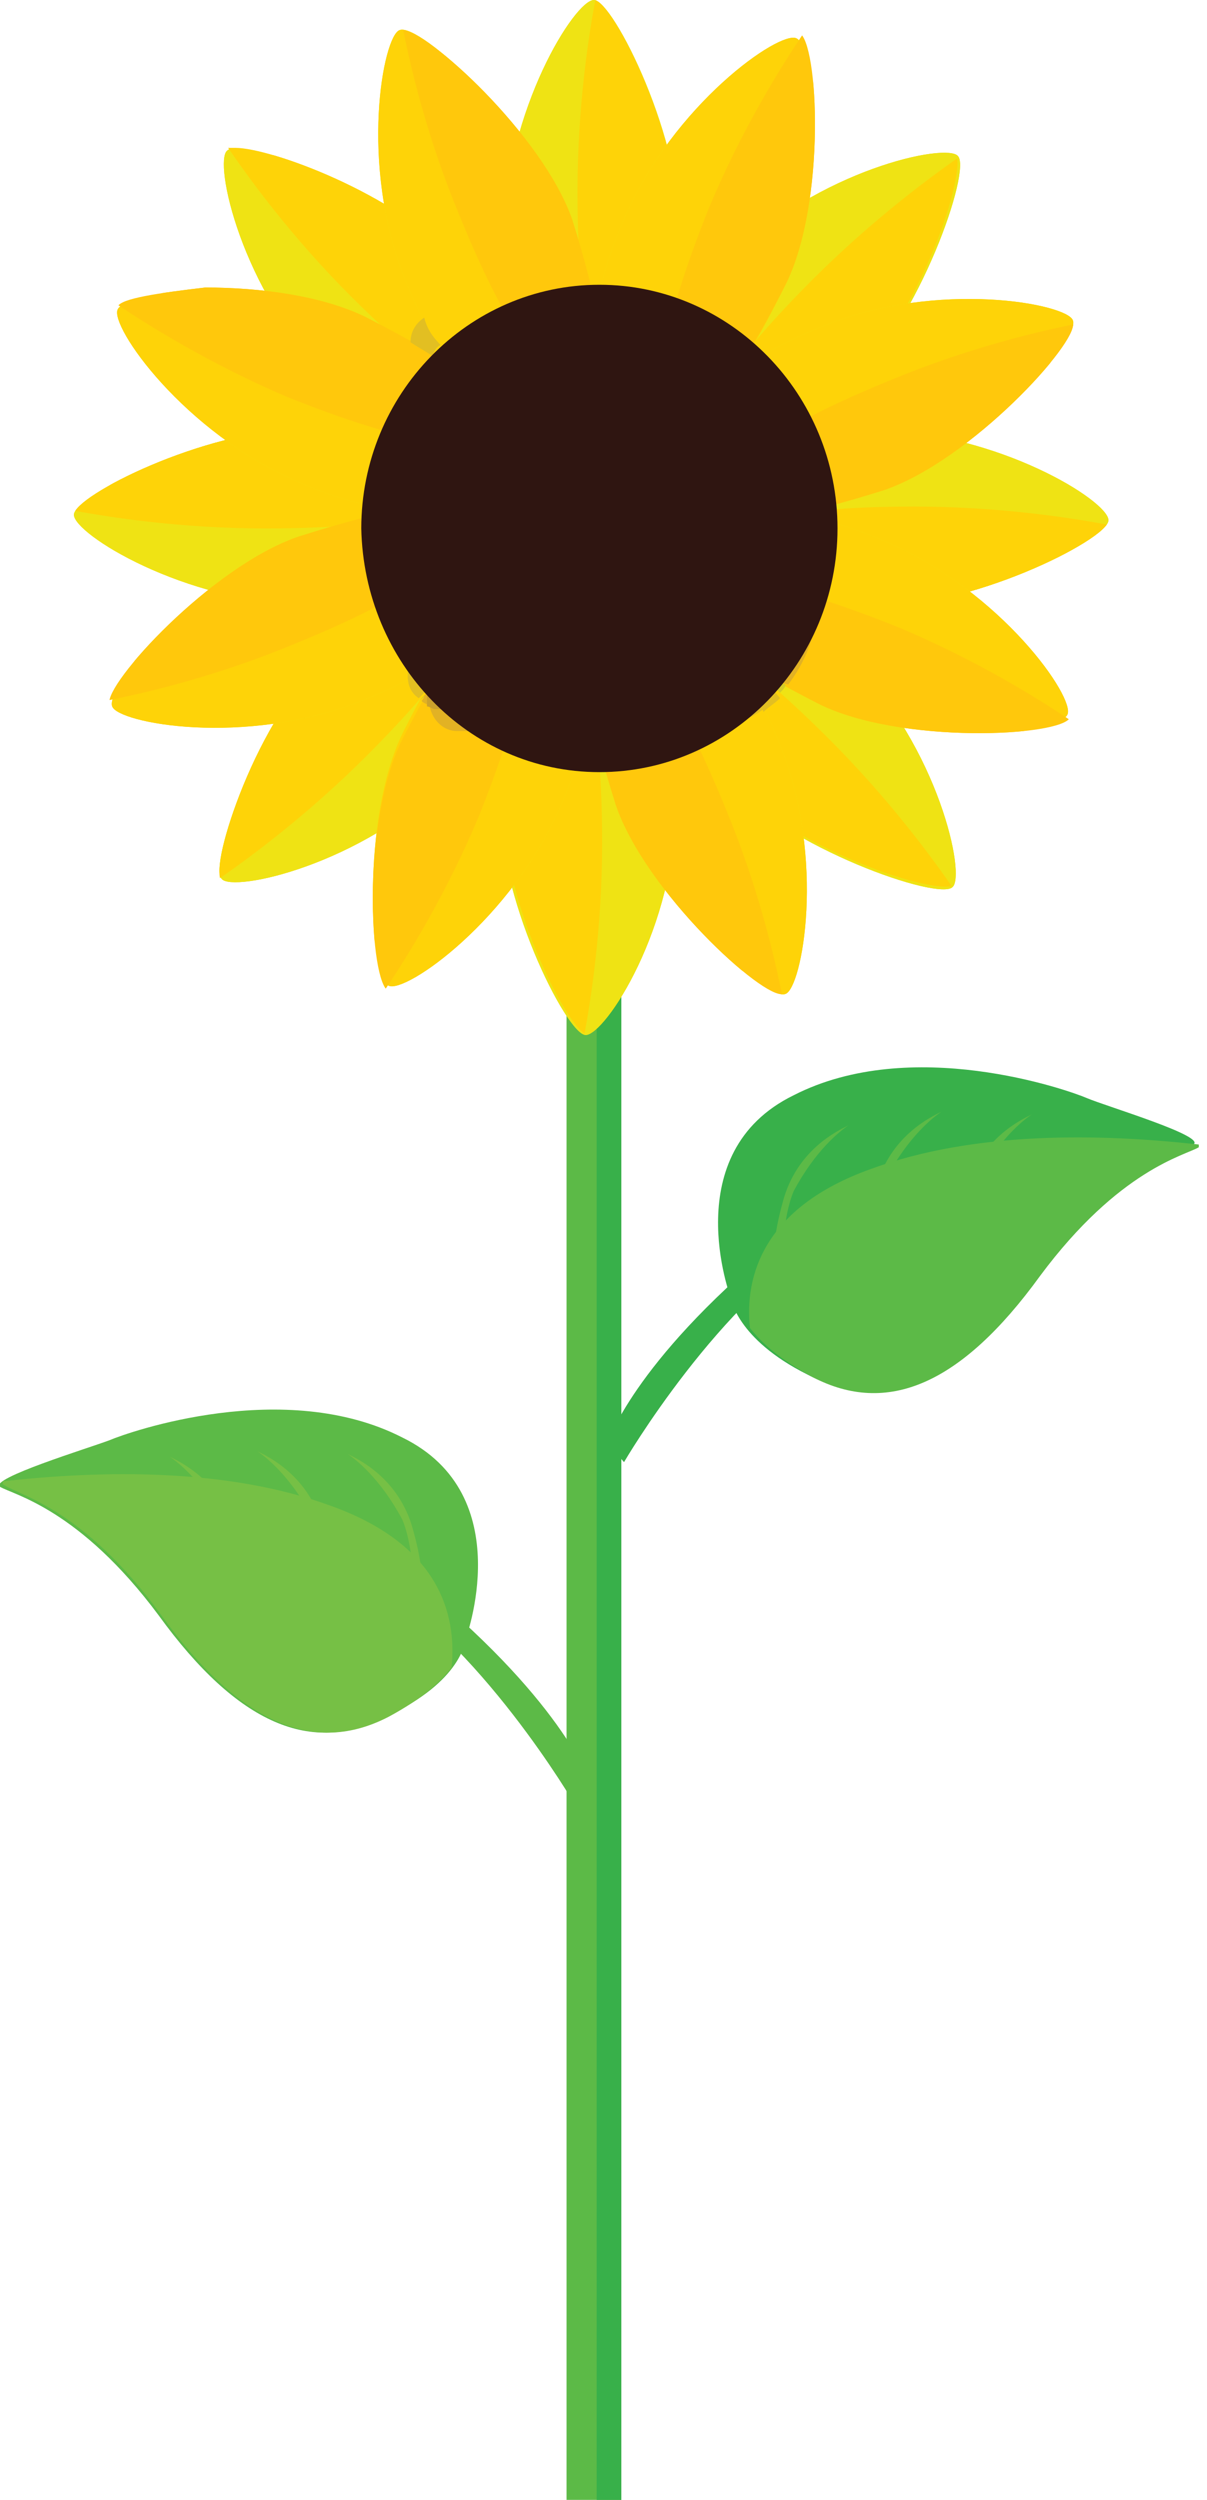 <?xml version="1.0" encoding="utf-8"?>
<!-- Generator: Adobe Illustrator 27.8.0, SVG Export Plug-In . SVG Version: 6.00 Build 0)  -->
<svg version="1.1" id="Layer_1" xmlns="http://www.w3.org/2000/svg" xmlns:xlink="http://www.w3.org/1999/xlink" x="0px" y="0px"
	 viewBox="0 0 44.1 91.3" enable-background="new 0 0 44.1 91.3" xml:space="preserve">
<g>
	<rect x="20.7" y="29" fill="#5CBA47" width="2" height="62.3"/>
	<rect x="21.8" y="29" fill="#38B04A" width="0.9" height="62.3"/>
	<g>
		<path fill="#EFE314" d="M19.9,13.6c0,0-1.5-0.5-1.5-5.1C18.5,4,21,0,21.7,0c0.7,0,3.3,5.2,3.1,8.6c-0.2,3.4-0.5,4.6-1.6,5.1
			C22.1,14.2,19.9,13.6,19.9,13.6"/>
	</g>
	<g>
		<defs>
			<path id="SVGID_1_" d="M18.4,8.5c-0.1,4.5,1.5,5.1,1.5,5.1s2.2,0.6,3.3,0.1c1.1-0.5,1.4-1.7,1.6-5.1C25,5.3,22.4,0,21.7,0
				c0,0,0,0,0,0C21,0,18.5,4,18.4,8.5"/>
		</defs>
		<clipPath id="SVGID_00000059999632172644083550000007484030188162591388_">
			<use xlink:href="#SVGID_1_"  overflow="visible"/>
		</clipPath>
		<path clip-path="url(#SVGID_00000059999632172644083550000007484030188162591388_)" fill="#FED308" d="M20.6,13.4
			c0,0-1.4-0.7-0.8-5.2c0.6-4.5,3.6-8.2,4.3-8.1c0.7,0.1,2.6,5.6,2,9c-0.6,3.3-1.1,4.5-2.2,4.8C22.7,14.3,20.6,13.4,20.6,13.4"/>
	</g>
	<g>
		<path fill="#EFE314" d="M19.9,13.6c0,0-1.5-0.5-1.5-5.1C18.5,4,21,0,21.7,0c0.7,0,3.3,5.2,3.1,8.6c-0.2,3.4-0.5,4.6-1.6,5.1
			C22.1,14.2,19.9,13.6,19.9,13.6"/>
	</g>
	<g>
		<defs>
			<path id="SVGID_00000021098444851474310570000005972553426803931042_" d="M18.4,8.5c-0.1,4.5,1.5,5.1,1.5,5.1s2.2,0.6,3.3,0.1
				c1.1-0.5,1.4-1.7,1.6-5.1C25,5.3,22.4,0,21.7,0c0,0,0,0,0,0C21,0,18.5,4,18.4,8.5"/>
		</defs>
		<clipPath id="SVGID_00000029003850614783232670000017501487563438159525_">
			<use xlink:href="#SVGID_00000021098444851474310570000005972553426803931042_"  overflow="visible"/>
		</clipPath>
		<path clip-path="url(#SVGID_00000029003850614783232670000017501487563438159525_)" fill="#FED308" d="M22.1,13.6c0,0-1-0.7-1-6.6
			c0-5.9,1.5-11.2,2-11.2c0.5,0,2.2,6.8,2.1,11.2s-0.3,6-1,6.7C23.6,14.4,22.1,13.6,22.1,13.6"/>
	</g>
	<g>
		<path fill="#EFE314" d="M26.9,17.2c0,0,0.5-1.5,5.1-1.5c4.5,0.1,8.5,2.6,8.5,3.3c0,0.7-5.2,3.3-8.6,3.1c-3.4-0.2-4.6-0.5-5.1-1.6
			S26.9,17.2,26.9,17.2"/>
	</g>
	<g>
		<defs>
			<path id="SVGID_00000150781359035952361510000017936811398078250638_" d="M26.9,17.2c0,0-0.6,2.2-0.1,3.3
				c0.5,1.1,1.7,1.4,5.1,1.6c3.4,0.2,8.6-2.4,8.6-3.1c0-0.7-4-3.2-8.5-3.3c-0.1,0-0.2,0-0.2,0C27.4,15.8,26.9,17.2,26.9,17.2"/>
		</defs>
		<clipPath id="SVGID_00000020379390715640212480000006438280047576404101_">
			<use xlink:href="#SVGID_00000150781359035952361510000017936811398078250638_"  overflow="visible"/>
		</clipPath>
		<path clip-path="url(#SVGID_00000020379390715640212480000006438280047576404101_)" fill="#FED308" d="M27,18c0,0,0.7-1.4,5.2-0.8
			c4.5,0.6,8.2,3.6,8.1,4.3c-0.1,0.7-5.6,2.6-9,2c-3.3-0.7-4.5-1.1-4.8-2.2C26.2,20.1,27,18,27,18"/>
	</g>
	<g>
		<path fill="#EFE314" d="M26.9,17.2c0,0,0.5-1.5,5.1-1.5c4.5,0.1,8.5,2.6,8.5,3.3c0,0.7-5.2,3.3-8.6,3.1c-3.4-0.2-4.6-0.5-5.1-1.6
			S26.9,17.2,26.9,17.2"/>
	</g>
	<g>
		<defs>
			<path id="SVGID_00000152238771878782525790000017345588450400335015_" d="M26.9,17.2c0,0-0.6,2.2-0.1,3.3
				c0.5,1.1,1.7,1.4,5.1,1.6c3.4,0.2,8.6-2.4,8.6-3.1c0-0.7-4-3.2-8.5-3.3c-0.1,0-0.2,0-0.2,0C27.4,15.8,26.9,17.2,26.9,17.2"/>
		</defs>
		<clipPath id="SVGID_00000179607885515656886890000018360872031327175869_">
			<use xlink:href="#SVGID_00000152238771878782525790000017345588450400335015_"  overflow="visible"/>
		</clipPath>
		<path clip-path="url(#SVGID_00000179607885515656886890000018360872031327175869_)" fill="#FED308" d="M26.8,19.5c0,0,0.7-1,6.6-1
			s11.2,1.5,11.2,2c0,0.5-6.8,2.2-11.2,2.1c-4.4-0.1-6-0.3-6.7-0.9C26.1,20.9,26.8,19.5,26.8,19.5"/>
	</g>
	<g>
		<path fill="#EFE314" d="M23.2,24.2c0,0,1.5,0.5,1.5,5.1s-2.6,8.5-3.3,8.5c-0.7,0-3.3-5.2-3.1-8.6c0.2-3.4,0.5-4.6,1.6-5.1
			C21,23.6,23.2,24.2,23.2,24.2"/>
	</g>
	<g>
		<defs>
			<path id="SVGID_00000141418621662608699760000006919897620587048084_" d="M20,24.1c-1.1,0.5-1.4,1.7-1.6,5.1
				c-0.2,3.4,2.4,8.6,3.1,8.6c0.7,0,3.2-4,3.3-8.5c0.1-4.5-1.5-5.1-1.5-5.1s-1.1-0.3-2.2-0.3C20.7,23.9,20.3,23.9,20,24.1"/>
		</defs>
		<clipPath id="SVGID_00000044880014578449563680000015978022226893994401_">
			<use xlink:href="#SVGID_00000141418621662608699760000006919897620587048084_"  overflow="visible"/>
		</clipPath>
		<path clip-path="url(#SVGID_00000044880014578449563680000015978022226893994401_)" fill="#FED308" d="M22.5,24.4
			c0,0,1.4,0.7,0.8,5.2c-0.6,4.5-3.6,8.2-4.3,8.1c-0.7-0.1-2.6-5.6-2-9c0.6-3.3,1.1-4.5,2.2-4.8C20.4,23.5,22.5,24.4,22.5,24.4"/>
	</g>
	<g>
		<path fill="#EFE314" d="M23.2,24.2c0,0,1.5,0.5,1.5,5.1s-2.6,8.5-3.3,8.5c-0.7,0-3.3-5.2-3.1-8.6c0.2-3.4,0.5-4.6,1.6-5.1
			C21,23.6,23.2,24.2,23.2,24.2"/>
	</g>
	<g>
		<defs>
			<path id="SVGID_00000134238351754065218150000016057749189527230648_" d="M20,24.1c-1.1,0.5-1.4,1.7-1.6,5.1
				c-0.2,3.4,2.4,8.6,3.1,8.6c0.7,0,3.2-4,3.3-8.5c0.1-4.5-1.5-5.1-1.5-5.1s-1.1-0.3-2.2-0.3C20.7,23.9,20.3,23.9,20,24.1"/>
		</defs>
		<clipPath id="SVGID_00000142149910030348836580000014441587847089551513_">
			<use xlink:href="#SVGID_00000134238351754065218150000016057749189527230648_"  overflow="visible"/>
		</clipPath>
		<path clip-path="url(#SVGID_00000142149910030348836580000014441587847089551513_)" fill="#FED308" d="M21,24.2c0,0,1,0.7,1,6.6
			c0,5.9-1.5,11.2-2,11.2c-0.5,0-2.2-6.8-2.1-11.2c0.1-4.4,0.3-6,1-6.7C19.5,23.4,21,24.2,21,24.2"/>
	</g>
	<g>
		<path fill="#EFE314" d="M16.3,20.6c0,0-0.5,1.5-5.1,1.5c-4.5-0.1-8.5-2.6-8.5-3.3c0-0.7,5.2-3.3,8.6-3.1c3.4,0.2,4.6,0.5,5.1,1.6
			S16.3,20.6,16.3,20.6"/>
	</g>
	<g>
		<defs>
			<path id="SVGID_00000122684402131026831910000013786979305861115835_" d="M2.7,18.8c0,0.7,4,3.2,8.5,3.3c4.5,0.1,5.1-1.5,5.1-1.5
				s0.6-2.2,0.1-3.3c-0.5-1.1-1.7-1.4-5.1-1.6c-0.1,0-0.3,0-0.4,0C7.5,15.7,2.7,18.1,2.7,18.8"/>
		</defs>
		<clipPath id="SVGID_00000129912321593916605030000006658175495660295582_">
			<use xlink:href="#SVGID_00000122684402131026831910000013786979305861115835_"  overflow="visible"/>
		</clipPath>
		<path clip-path="url(#SVGID_00000129912321593916605030000006658175495660295582_)" fill="#FED308" d="M16.1,19.9
			c0,0-0.7,1.4-5.2,0.8C6.4,20,2.7,17,2.8,16.3c0.1-0.7,5.6-2.6,9-2c3.3,0.7,4.5,1.1,4.8,2.2C16.9,17.7,16.1,19.9,16.1,19.9"/>
	</g>
	<g>
		<path fill="#EFE314" d="M16.3,20.6c0,0-0.5,1.5-5.1,1.5c-4.5-0.1-8.5-2.6-8.5-3.3c0-0.7,5.2-3.3,8.6-3.1c3.4,0.2,4.6,0.5,5.1,1.6
			S16.3,20.6,16.3,20.6"/>
	</g>
	<g>
		<defs>
			<path id="SVGID_00000111877973318940354420000012522202158514618508_" d="M2.7,18.8c0,0.7,4,3.2,8.5,3.3c4.5,0.1,5.1-1.5,5.1-1.5
				s0.6-2.2,0.1-3.3c-0.5-1.1-1.7-1.4-5.1-1.6c-0.1,0-0.3,0-0.4,0C7.5,15.7,2.7,18.1,2.7,18.8"/>
		</defs>
		<clipPath id="SVGID_00000056394542724666103790000013902505990962367910_">
			<use xlink:href="#SVGID_00000111877973318940354420000012522202158514618508_"  overflow="visible"/>
		</clipPath>
		<path clip-path="url(#SVGID_00000056394542724666103790000013902505990962367910_)" fill="#FED308" d="M16.3,18.3c0,0-0.7,1-6.6,1
			s-11.2-1.5-11.2-2c0-0.5,6.8-2.2,11.2-2.1c4.4,0.1,6,0.3,6.7,0.9C17,16.9,16.3,18.3,16.3,18.3"/>
	</g>
	<g>
		<path fill="#EFE314" d="M24.1,14c0,0-0.7-1.4,2.6-4.6c3.2-3.2,7.9-4.2,8.3-3.7c0.5,0.5-1.4,6-3.9,8.3c-2.6,2.2-3.6,2.9-4.7,2.5
			C25.3,16,24.1,14,24.1,14"/>
	</g>
	<g>
		<defs>
			<path id="SVGID_00000006707359170211232600000012660244468569515957_" d="M26.7,9.4c-3.2,3.2-2.6,4.6-2.6,4.6s1.2,2,2.2,2.4
				c1.1,0.4,2.2-0.2,4.7-2.5c2.6-2.2,4.4-7.8,3.9-8.3c-0.1-0.1-0.2-0.1-0.5-0.1C33.2,5.5,29.4,6.7,26.7,9.4"/>
		</defs>
		<clipPath id="SVGID_00000120526460100951750110000016596457848540651921_">
			<use xlink:href="#SVGID_00000006707359170211232600000012660244468569515957_"  overflow="visible"/>
		</clipPath>
		<path clip-path="url(#SVGID_00000120526460100951750110000016596457848540651921_)" fill="#FED308" d="M24.8,14.4
			c0,0-0.5-1.5,3.1-4.3c3.6-2.7,8.3-3.2,8.7-2.7c0.4,0.6-2.1,5.8-4.9,7.7c-2.8,1.9-4,2.4-5,1.8C25.7,16.5,24.8,14.4,24.8,14.4"/>
	</g>
	<g>
		<path fill="#EFE314" d="M24.1,14c0,0-0.7-1.4,2.6-4.6c3.2-3.2,7.9-4.2,8.3-3.7c0.5,0.5-1.4,6-3.9,8.3c-2.6,2.2-3.6,2.9-4.7,2.5
			C25.3,16,24.1,14,24.1,14"/>
	</g>
	<g>
		<defs>
			<path id="SVGID_00000134970118597246294440000010995678249325169539_" d="M26.7,9.4c-3.2,3.2-2.6,4.6-2.6,4.6s1.2,2,2.2,2.4
				c1.1,0.4,2.2-0.2,4.7-2.5c2.6-2.2,4.4-7.8,3.9-8.3c-0.1-0.1-0.2-0.1-0.5-0.1C33.2,5.5,29.4,6.7,26.7,9.4"/>
		</defs>
		<clipPath id="SVGID_00000022523415769391129830000009621742300979836809_">
			<use xlink:href="#SVGID_00000134970118597246294440000010995678249325169539_"  overflow="visible"/>
		</clipPath>
		<path clip-path="url(#SVGID_00000022523415769391129830000009621742300979836809_)" fill="#FED308" d="M25.7,15.6
			c0,0-0.2-1.2,4-5.4c4.2-4.2,9-6.9,9.3-6.6c0.3,0.3-3.3,6.4-6.5,9.4c-3.2,3.1-4.5,4.1-5.4,4C26.2,17.1,25.7,15.6,25.7,15.6"/>
	</g>
	<g>
		<path fill="#EFE314" d="M26.5,21.5c0,0,1.4-0.7,4.6,2.6c3.2,3.2,4.2,7.9,3.7,8.3c-0.5,0.5-6-1.4-8.3-3.9c-2.2-2.6-2.9-3.6-2.5-4.7
			C24.5,22.6,26.5,21.5,26.5,21.5"/>
	</g>
	<g>
		<defs>
			<path id="SVGID_00000163757400882582419870000001345239547637182086_" d="M26.5,21.5c0,0-2,1.2-2.4,2.2c-0.4,1.1,0.2,2.2,2.5,4.7
				c2.2,2.6,7.8,4.4,8.3,3.9c0.5-0.5-0.6-5.1-3.7-8.3c-2.2-2.3-3.6-2.6-4.2-2.6C26.6,21.4,26.5,21.5,26.5,21.5"/>
		</defs>
		<clipPath id="SVGID_00000010288133423835033880000018126405471086474935_">
			<use xlink:href="#SVGID_00000163757400882582419870000001345239547637182086_"  overflow="visible"/>
		</clipPath>
		<path clip-path="url(#SVGID_00000010288133423835033880000018126405471086474935_)" fill="#FED308" d="M26.1,22.1
			c0,0,1.5-0.5,4.3,3.1s3.2,8.3,2.7,8.7c-0.6,0.4-5.8-2.1-7.7-4.9c-1.9-2.8-2.4-4-1.8-5C24,23,26.1,22.1,26.1,22.1"/>
	</g>
	<g>
		<path fill="#EFE314" d="M26.5,21.5c0,0,1.4-0.7,4.6,2.6c3.2,3.2,4.2,7.9,3.7,8.3c-0.5,0.5-6-1.4-8.3-3.9c-2.2-2.6-2.9-3.6-2.5-4.7
			C24.5,22.6,26.5,21.5,26.5,21.5"/>
	</g>
	<g>
		<defs>
			<path id="SVGID_00000138541889000226357610000015944632848296721546_" d="M26.5,21.5c0,0-2,1.2-2.4,2.2c-0.4,1.1,0.2,2.2,2.5,4.7
				c2.2,2.6,7.8,4.4,8.3,3.9c0.5-0.5-0.6-5.1-3.7-8.3c-2.2-2.3-3.6-2.6-4.2-2.6C26.6,21.4,26.5,21.5,26.5,21.5"/>
		</defs>
		<clipPath id="SVGID_00000147898271536693873290000010241322080828314780_">
			<use xlink:href="#SVGID_00000138541889000226357610000015944632848296721546_"  overflow="visible"/>
		</clipPath>
		<path clip-path="url(#SVGID_00000147898271536693873290000010241322080828314780_)" fill="#FED308" d="M24.9,23c0,0,1.2-0.2,5.4,4
			s6.9,9,6.5,9.3c-0.3,0.3-6.4-3.3-9.4-6.5c-3.1-3.2-4.1-4.5-4-5.4C23.3,23.5,24.9,23,24.9,23"/>
	</g>
	<g>
		<path fill="#EFE314" d="M19,23.8c0,0,0.7,1.5-2.6,4.6c-3.2,3.2-7.9,4.2-8.3,3.7c-0.5-0.5,1.4-6,3.9-8.3c2.6-2.2,3.6-2.9,4.7-2.5
			C17.9,21.8,19,23.8,19,23.8"/>
	</g>
	<g>
		<defs>
			<path id="SVGID_00000039838154473760410300000004077459756277628809_" d="M12,23.9c-2.6,2.2-4.4,7.8-3.9,8.3
				c0.5,0.5,5.1-0.6,8.4-3.7s2.6-4.6,2.6-4.6s-1.2-2-2.2-2.4c-0.2-0.1-0.4-0.1-0.6-0.1C15.2,21.3,14.1,22.1,12,23.9"/>
		</defs>
		<clipPath id="SVGID_00000133505418756137786560000016894921166930126208_">
			<use xlink:href="#SVGID_00000039838154473760410300000004077459756277628809_"  overflow="visible"/>
		</clipPath>
		<path clip-path="url(#SVGID_00000133505418756137786560000016894921166930126208_)" fill="#FED308" d="M18.4,23.5
			c0,0,0.5,1.5-3.1,4.3s-8.3,3.2-8.7,2.7c-0.4-0.6,2.1-5.8,4.9-7.7s4-2.4,5-1.8C17.5,21.3,18.4,23.5,18.4,23.5"/>
	</g>
	<g>
		<path fill="#EFE314" d="M19,23.8c0,0,0.7,1.5-2.6,4.6c-3.2,3.2-7.9,4.2-8.3,3.7c-0.5-0.5,1.4-6,3.9-8.3c2.6-2.2,3.6-2.9,4.7-2.5
			C17.9,21.8,19,23.8,19,23.8"/>
	</g>
	<g>
		<defs>
			<path id="SVGID_00000012471896797956451950000006668743808995563663_" d="M12,23.9c-2.6,2.2-4.4,7.8-3.9,8.3
				c0.5,0.5,5.1-0.6,8.4-3.7s2.6-4.6,2.6-4.6s-1.2-2-2.2-2.4c-0.2-0.1-0.4-0.1-0.6-0.1C15.2,21.3,14.1,22.1,12,23.9"/>
		</defs>
		<clipPath id="SVGID_00000158725118612128911780000005199373183282722204_">
			<use xlink:href="#SVGID_00000012471896797956451950000006668743808995563663_"  overflow="visible"/>
		</clipPath>
		<path clip-path="url(#SVGID_00000158725118612128911780000005199373183282722204_)" fill="#FED308" d="M17.4,22.2
			c0,0,0.2,1.2-4,5.4s-9,6.9-9.3,6.5c-0.3-0.3,3.3-6.4,6.5-9.4c3.2-3.1,4.5-4.1,5.4-4C16.9,20.7,17.4,22.2,17.4,22.2"/>
	</g>
	<g>
		<path fill="#EFE314" d="M16.6,16.4c0,0-1.5,0.7-4.6-2.6c-3.2-3.2-4.2-7.9-3.7-8.3c0.5-0.5,6,1.4,8.3,3.9c2.2,2.6,2.9,3.6,2.5,4.7
			S16.6,16.4,16.6,16.4"/>
	</g>
	<g>
		<defs>
			<path id="SVGID_00000086655523416748298720000008513101282667589810_" d="M8.3,5.4c-0.5,0.5,0.6,5.1,3.7,8.3
				c3.2,3.2,4.6,2.6,4.6,2.6s2-1.2,2.4-2.2c0.4-1.1-0.2-2.2-2.5-4.7c-2-2.3-6.6-4-7.9-4C8.5,5.4,8.3,5.4,8.3,5.4"/>
		</defs>
		<clipPath id="SVGID_00000179626490780490178880000007743539261366248333_">
			<use xlink:href="#SVGID_00000086655523416748298720000008513101282667589810_"  overflow="visible"/>
		</clipPath>
		<path clip-path="url(#SVGID_00000179626490780490178880000007743539261366248333_)" fill="#FED308" d="M17,15.7
			c0,0-1.5,0.5-4.3-3.1C10,9,9.6,4.2,10.1,3.8c0.6-0.4,5.8,2.1,7.7,4.9c1.9,2.8,2.4,4,1.8,5S17,15.7,17,15.7"/>
	</g>
	<g>
		<path fill="#EFE314" d="M16.6,16.4c0,0-1.5,0.7-4.6-2.6c-3.2-3.2-4.2-7.9-3.7-8.3c0.5-0.5,6,1.4,8.3,3.9c2.2,2.6,2.9,3.6,2.5,4.7
			S16.6,16.4,16.6,16.4"/>
	</g>
	<g>
		<defs>
			<path id="SVGID_00000156546037675514278240000007529056302186177174_" d="M8.3,5.4c-0.5,0.5,0.6,5.1,3.7,8.3
				c3.2,3.2,4.6,2.6,4.6,2.6s2-1.2,2.4-2.2c0.4-1.1-0.2-2.2-2.5-4.7c-2-2.3-6.6-4-7.9-4C8.5,5.4,8.3,5.4,8.3,5.4"/>
		</defs>
		<clipPath id="SVGID_00000179604815126213172530000001070206142084431505_">
			<use xlink:href="#SVGID_00000156546037675514278240000007529056302186177174_"  overflow="visible"/>
		</clipPath>
		<path clip-path="url(#SVGID_00000179604815126213172530000001070206142084431505_)" fill="#FED308" d="M18.2,14.8
			c0,0-1.2,0.2-5.4-4C8.6,6.6,6,1.8,6.3,1.5c0.3-0.3,6.4,3.3,9.4,6.5c3.1,3.2,4.1,4.5,4,5.4C19.8,14.3,18.2,14.8,18.2,14.8"/>
	</g>
	<g>
		<path fill="#EFE314" d="M18.1,14.4c0,0-1.6,0.1-3.3-4.2c-1.7-4.2-0.8-8.9-0.2-9.1c0.7-0.3,5,3.6,6.1,6.9c1.1,3.2,1.2,4.5,0.4,5.3
			C20.4,14.2,18.1,14.4,18.1,14.4"/>
	</g>
	<g>
		<defs>
			<path id="SVGID_00000139979455360583967190000017807528374577530775_" d="M14.7,1.1c-0.6,0.2-1.5,4.9,0.2,9.1
				c1.7,4.2,3.3,4.2,3.3,4.2s2.3-0.3,3.1-1.1c0.8-0.8,0.6-2.1-0.4-5.3C19.8,4.9,15.6,1.1,14.7,1.1C14.7,1.1,14.7,1.1,14.7,1.1"/>
		</defs>
		<clipPath id="SVGID_00000006683328345735877130000009657041090493817015_">
			<use xlink:href="#SVGID_00000139979455360583967190000017807528374577530775_"  overflow="visible"/>
		</clipPath>
		<path clip-path="url(#SVGID_00000006683328345735877130000009657041090493817015_)" fill="#FED308" d="M18.7,14
			c0,0-1.6-0.1-2.7-4.5s0.3-8.9,1-9.1c0.7-0.2,4.5,4.2,5.2,7.6c0.7,3.3,0.7,4.6-0.2,5.3C21,14,18.7,14,18.7,14"/>
	</g>
	<g>
		<path fill="#FED308" d="M18.1,14.4c0,0-1.6,0.1-3.3-4.2c-1.7-4.2-0.8-8.9-0.2-9.1c0.7-0.3,5,3.6,6.1,6.9c1.1,3.2,1.2,4.5,0.4,5.3
			C20.4,14.2,18.1,14.4,18.1,14.4"/>
	</g>
	<g>
		<defs>
			<path id="SVGID_00000020376421139719593930000012793636792419547829_" d="M14.7,1.1c-0.6,0.2-1.5,4.9,0.2,9.1
				c1.7,4.2,3.3,4.2,3.3,4.2s2.3-0.3,3.1-1.1c0.8-0.8,0.6-2.1-0.4-5.3C19.8,4.9,15.6,1.1,14.7,1.1C14.7,1.1,14.7,1.1,14.7,1.1"/>
		</defs>
		<clipPath id="SVGID_00000044146919353526110800000008806262896953311641_">
			<use xlink:href="#SVGID_00000020376421139719593930000012793636792419547829_"  overflow="visible"/>
		</clipPath>
		<path clip-path="url(#SVGID_00000044146919353526110800000008806262896953311641_)" fill="#FFC80C" d="M20.2,13.6
			c0,0-1.2-0.3-3.4-5.7c-2.3-5.5-2.8-11-2.4-11.1c0.4-0.2,4.6,5.5,6.2,9.6c1.6,4.2,2,5.7,1.6,6.5C21.8,13.7,20.2,13.6,20.2,13.6"/>
	</g>
	<g>
		<path fill="#EFE314" d="M25.9,15.2c0,0-0.1-1.6,4.2-3.3c4.2-1.7,8.9-0.8,9.1-0.2c0.3,0.7-3.6,5-6.9,6.1c-3.2,1.1-4.5,1.2-5.3,0.4
			C26.2,17.5,25.9,15.2,25.9,15.2"/>
	</g>
	<g>
		<defs>
			<path id="SVGID_00000084519591652222644940000012346899611372957096_" d="M30.1,11.9c-4.2,1.7-4.2,3.3-4.2,3.3s0.3,2.3,1.1,3.1
				c0.8,0.8,2.1,0.6,5.3-0.4c3.2-1.1,7.1-5.4,6.9-6.1c-0.1-0.4-1.7-0.8-3.8-0.8C33.8,11,31.9,11.2,30.1,11.9"/>
		</defs>
		<clipPath id="SVGID_00000110458766282373125260000015354124382239763361_">
			<use xlink:href="#SVGID_00000084519591652222644940000012346899611372957096_"  overflow="visible"/>
		</clipPath>
		<path clip-path="url(#SVGID_00000110458766282373125260000015354124382239763361_)" fill="#FED308" d="M26.4,15.8
			c0,0,0.1-1.6,4.5-2.7c4.4-1.1,8.9,0.3,9.1,1c0.2,0.7-4.2,4.5-7.6,5.2c-3.3,0.7-4.6,0.7-5.3-0.2C26.4,18.1,26.4,15.8,26.4,15.8"/>
	</g>
	<g>
		<path fill="#FED308" d="M25.9,15.2c0,0-0.1-1.6,4.2-3.3c4.2-1.7,8.9-0.8,9.1-0.2c0.3,0.7-3.6,5-6.9,6.1c-3.2,1.1-4.5,1.2-5.3,0.4
			C26.2,17.5,25.9,15.2,25.9,15.2"/>
	</g>
	<g>
		<defs>
			<path id="SVGID_00000074427919435048744530000011786787495061171900_" d="M30.1,11.9c-4.2,1.7-4.2,3.3-4.2,3.3s0.3,2.3,1.1,3.1
				c0.8,0.8,2.1,0.6,5.3-0.4c3.2-1.1,7.1-5.4,6.9-6.1c-0.1-0.4-1.7-0.8-3.8-0.8C33.8,11,31.9,11.2,30.1,11.9"/>
		</defs>
		<clipPath id="SVGID_00000139271928321760369680000017188840697581936288_">
			<use xlink:href="#SVGID_00000074427919435048744530000011786787495061171900_"  overflow="visible"/>
		</clipPath>
		<path clip-path="url(#SVGID_00000139271928321760369680000017188840697581936288_)" fill="#FFC80C" d="M26.8,17.3
			c0,0,0.3-1.2,5.7-3.4c5.5-2.3,11-2.8,11.1-2.4c0.2,0.4-5.5,4.6-9.6,6.2c-4.2,1.6-5.7,2-6.5,1.6C26.6,18.9,26.8,17.3,26.8,17.3"/>
	</g>
	<g>
		<path fill="#EFE314" d="M25.2,23c0,0,1.6-0.1,3.3,4.2c1.7,4.2,0.8,8.9,0.2,9.1c-0.7,0.3-5-3.6-6.1-6.9c-1.1-3.2-1.2-4.5-0.4-5.3
			C22.9,23.3,25.2,23,25.2,23"/>
	</g>
	<g>
		<defs>
			<path id="SVGID_00000143583306955757324940000005775739631901113764_" d="M25.2,23c0,0-2.3,0.3-3.1,1.1c-0.8,0.8-0.6,2.1,0.4,5.3
				c1.1,3.2,5.4,7.1,6.1,6.9c0.6-0.2,1.5-4.9-0.2-9.1C26.8,23,25.3,23,25.2,23C25.2,23,25.2,23,25.2,23"/>
		</defs>
		<clipPath id="SVGID_00000024704133557068584220000001989963755530634636_">
			<use xlink:href="#SVGID_00000143583306955757324940000005775739631901113764_"  overflow="visible"/>
		</clipPath>
		<path clip-path="url(#SVGID_00000024704133557068584220000001989963755530634636_)" fill="#FED308" d="M24.6,23.4
			c0,0,1.6,0.1,2.7,4.5c1.1,4.4-0.3,8.9-1,9.1c-0.7,0.2-4.5-4.2-5.2-7.6s-0.7-4.6,0.2-5.3C22.3,23.4,24.6,23.4,24.6,23.4"/>
	</g>
	<g>
		<path fill="#FED308" d="M25.2,23c0,0,1.6-0.1,3.3,4.2c1.7,4.2,0.8,8.9,0.2,9.1c-0.7,0.3-5-3.6-6.1-6.9c-1.1-3.2-1.2-4.5-0.4-5.3
			C22.9,23.3,25.2,23,25.2,23"/>
	</g>
	<g>
		<defs>
			<path id="SVGID_00000003105598242796839490000014503714009502266554_" d="M25.2,23c0,0-2.3,0.3-3.1,1.1c-0.8,0.8-0.6,2.1,0.4,5.3
				c1.1,3.2,5.4,7.1,6.1,6.9c0.6-0.2,1.5-4.9-0.2-9.1C26.8,23,25.3,23,25.2,23C25.2,23,25.2,23,25.2,23"/>
		</defs>
		<clipPath id="SVGID_00000182499961488101088090000005932471765354122431_">
			<use xlink:href="#SVGID_00000003105598242796839490000014503714009502266554_"  overflow="visible"/>
		</clipPath>
		<path clip-path="url(#SVGID_00000182499961488101088090000005932471765354122431_)" fill="#FFC80C" d="M23.1,23.8
			c0,0,1.2,0.3,3.4,5.7c2.3,5.5,2.8,11,2.4,11.1c-0.4,0.2-4.6-5.5-6.2-9.6c-1.6-4.2-2-5.7-1.6-6.5C21.5,23.7,23.1,23.8,23.1,23.8"/>
	</g>
	<g>
		<path fill="#EFE314" d="M17.4,22.3c0,0,0.1,1.6-4.2,3.3s-8.9,0.8-9.1,0.2c-0.3-0.7,3.6-5,6.9-6.1c3.2-1.1,4.5-1.2,5.3-0.4
			C17.1,20,17.4,22.3,17.4,22.3"/>
	</g>
	<g>
		<defs>
			<path id="SVGID_00000015314425043912445130000010972738021550045838_" d="M10.9,19.6c-3.2,1.1-7.1,5.4-6.9,6.1
				c0.2,0.6,4.9,1.5,9.1-0.2c4.2-1.7,4.2-3.3,4.2-3.3s-0.3-2.3-1.1-3.1c-0.4-0.3-0.8-0.5-1.4-0.5C14,18.7,12.8,19,10.9,19.6"/>
		</defs>
		<clipPath id="SVGID_00000049940980487542965820000013004944388153143939_">
			<use xlink:href="#SVGID_00000015314425043912445130000010972738021550045838_"  overflow="visible"/>
		</clipPath>
		<path clip-path="url(#SVGID_00000049940980487542965820000013004944388153143939_)" fill="#FED308" d="M16.9,21.6
			c0,0-0.1,1.6-4.5,2.7c-4.4,1.1-8.9-0.3-9.1-1c-0.2-0.7,4.2-4.5,7.6-5.2s4.6-0.7,5.3,0.2C16.9,19.4,16.9,21.6,16.9,21.6"/>
	</g>
	<g>
		<path fill="#FED308" d="M17.4,22.3c0,0,0.1,1.6-4.2,3.3s-8.9,0.8-9.1,0.2c-0.3-0.7,3.6-5,6.9-6.1c3.2-1.1,4.5-1.2,5.3-0.4
			C17.1,20,17.4,22.3,17.4,22.3"/>
	</g>
	<g>
		<defs>
			<path id="SVGID_00000117647155906821266330000000972941140187466918_" d="M10.9,19.6c-3.2,1.1-7.1,5.4-6.9,6.1
				c0.2,0.6,4.9,1.5,9.1-0.2c4.2-1.7,4.2-3.3,4.2-3.3s-0.3-2.3-1.1-3.1c-0.4-0.3-0.8-0.5-1.4-0.5C14,18.7,12.8,19,10.9,19.6"/>
		</defs>
		<clipPath id="SVGID_00000076598601859930321120000010632975848933674641_">
			<use xlink:href="#SVGID_00000117647155906821266330000000972941140187466918_"  overflow="visible"/>
		</clipPath>
		<path clip-path="url(#SVGID_00000076598601859930321120000010632975848933674641_)" fill="#FFC80C" d="M16.5,20.1
			c0,0-0.3,1.2-5.7,3.4c-5.5,2.3-11,2.8-11.1,2.4c-0.2-0.4,5.5-4.6,9.6-6.2c4.2-1.6,5.7-2,6.5-1.6C16.7,18.5,16.5,20.1,16.5,20.1"/>
	</g>
	<g>
		<path fill="#EFE314" d="M22.2,13.2c0,0-1.2-1.1,0.6-5.2c1.8-4.2,5.7-6.9,6.3-6.6c0.7,0.3,1,6.1-0.5,9.2c-1.5,3-2.3,4-3.5,4.1
			C24,14.6,22.2,13.2,22.2,13.2"/>
	</g>
	<g>
		<defs>
			<path id="SVGID_00000032633302464044060000000008509940443127483283_" d="M22.8,7.9c-1.8,4.2-0.6,5.2-0.6,5.2s1.8,1.4,3,1.4
				c1.2,0,1.9-1,3.5-4.1c1.5-3,1.2-8.9,0.5-9.2c0,0-0.1,0-0.1,0C28.2,1.3,24.5,4,22.8,7.9"/>
		</defs>
		<clipPath id="SVGID_00000134970761066759777710000016622534161467536520_">
			<use xlink:href="#SVGID_00000032633302464044060000000008509940443127483283_"  overflow="visible"/>
		</clipPath>
		<path clip-path="url(#SVGID_00000134970761066759777710000016622534161467536520_)" fill="#FED308" d="M22.9,13.3
			c0,0-1-1.2,1.3-5.1c2.3-3.9,6.5-6.1,7.1-5.7c0.6,0.4,0.2,6.2-1.7,9c-1.9,2.8-2.8,3.7-3.9,3.6C24.5,14.9,22.9,13.3,22.9,13.3"/>
	</g>
	<g>
		<path fill="#FED308" d="M22.2,13.2c0,0-1.2-1.1,0.6-5.2c1.8-4.2,5.7-6.9,6.3-6.6c0.7,0.3,1,6.1-0.5,9.2c-1.5,3-2.3,4-3.5,4.1
			C24,14.6,22.2,13.2,22.2,13.2"/>
	</g>
	<g>
		<defs>
			<path id="SVGID_00000051350777282787258160000001401365893107088782_" d="M22.8,7.9c-1.8,4.2-0.6,5.2-0.6,5.2s1.8,1.4,3,1.4
				c1.2,0,1.9-1,3.5-4.1c1.5-3,1.2-8.9,0.5-9.2c0,0-0.1,0-0.1,0C28.2,1.3,24.5,4,22.8,7.9"/>
		</defs>
		<clipPath id="SVGID_00000079464412476695897260000001103171596343699078_">
			<use xlink:href="#SVGID_00000051350777282787258160000001401365893107088782_"  overflow="visible"/>
		</clipPath>
		<path clip-path="url(#SVGID_00000079464412476695897260000001103171596343699078_)" fill="#FFC80C" d="M24.3,14.1
			c0,0-0.6-1,1.6-6.5c2.3-5.5,5.8-9.7,6.2-9.6c0.4,0.2-0.6,7.1-2.4,11.2c-1.8,4.1-2.6,5.4-3.5,5.8C25.3,15.3,24.3,14.1,24.3,14.1"/>
	</g>
	<g>
		<path fill="#EFE314" d="M27.2,19.2c0,0,1.1-1.2,5.2,0.6c4.2,1.8,6.9,5.7,6.6,6.3c-0.3,0.7-6.1,1-9.2-0.5c-3-1.5-4-2.3-4.1-3.5
			C25.8,21,27.2,19.2,27.2,19.2"/>
	</g>
	<g>
		<defs>
			<path id="SVGID_00000182499700163863088970000001601108633240499370_" d="M27.2,19.2c0,0-1.4,1.8-1.4,3c0,1.2,1,1.9,4.1,3.5
				c3,1.5,8.9,1.2,9.2,0.5c0.3-0.6-2.4-4.5-6.6-6.3c-1.8-0.8-3-1-3.9-1C27.5,18.9,27.2,19.2,27.2,19.2"/>
		</defs>
		<clipPath id="SVGID_00000159436007292847840490000010453618557545969311_">
			<use xlink:href="#SVGID_00000182499700163863088970000001601108633240499370_"  overflow="visible"/>
		</clipPath>
		<path clip-path="url(#SVGID_00000159436007292847840490000010453618557545969311_)" fill="#FED308" d="M27.1,20c0,0,1.2-1,5.1,1.3
			c3.9,2.3,6.1,6.5,5.7,7.1c-0.4,0.6-6.2,0.2-9-1.7c-2.8-1.9-3.7-2.8-3.6-3.9C25.4,21.6,27.1,20,27.1,20"/>
	</g>
	<g>
		<path fill="#FED308" d="M27.2,19.2c0,0,1.1-1.2,5.2,0.6c4.2,1.8,6.9,5.7,6.6,6.3c-0.3,0.7-6.1,1-9.2-0.5c-3-1.5-4-2.3-4.1-3.5
			C25.8,21,27.2,19.2,27.2,19.2"/>
	</g>
	<g>
		<defs>
			<path id="SVGID_00000162345208926409664270000004219965787644129712_" d="M27.2,19.2c0,0-1.4,1.8-1.4,3c0,1.2,1,1.9,4.1,3.5
				c3,1.5,8.9,1.2,9.2,0.5c0.3-0.6-2.4-4.5-6.6-6.3c-1.8-0.8-3-1-3.9-1C27.5,18.9,27.2,19.2,27.2,19.2"/>
		</defs>
		<clipPath id="SVGID_00000057861520059754283820000018257683234308249242_">
			<use xlink:href="#SVGID_00000162345208926409664270000004219965787644129712_"  overflow="visible"/>
		</clipPath>
		<path clip-path="url(#SVGID_00000057861520059754283820000018257683234308249242_)" fill="#FFC80C" d="M26.3,21.3
			c0,0,1-0.6,6.5,1.6c5.5,2.3,9.7,5.8,9.6,6.2c-0.2,0.4-7.1-0.6-11.2-2.4c-4.1-1.8-5.4-2.6-5.8-3.5C25.1,22.3,26.3,21.3,26.3,21.3"
			/>
	</g>
	<g>
		<path fill="#EFE314" d="M21.1,24.2c0,0,1.2,1.1-0.6,5.2c-1.8,4.2-5.7,6.9-6.3,6.6c-0.7-0.3-1-6.1,0.5-9.2c1.5-3,2.3-4,3.5-4.1
			C19.3,22.8,21.1,24.2,21.1,24.2"/>
	</g>
	<g>
		<defs>
			<path id="SVGID_00000078743920954168404790000013173634119116490903_" d="M18.2,22.9c-1.2,0-1.9,1-3.5,4.1
				c-1.5,3-1.2,8.9-0.5,9.2c0.6,0.3,4.5-2.4,6.3-6.6c1.8-4.2,0.6-5.2,0.6-5.2S19.4,22.9,18.2,22.9C18.2,22.9,18.2,22.9,18.2,22.9"/>
		</defs>
		<clipPath id="SVGID_00000052091203299748524150000002315118756833218724_">
			<use xlink:href="#SVGID_00000078743920954168404790000013173634119116490903_"  overflow="visible"/>
		</clipPath>
		<path clip-path="url(#SVGID_00000052091203299748524150000002315118756833218724_)" fill="#FED308" d="M20.4,24.1
			c0,0,1,1.2-1.3,5.1c-2.3,3.9-6.5,6.1-7.1,5.7c-0.6-0.4-0.2-6.2,1.7-9c1.9-2.8,2.8-3.7,3.9-3.6C18.8,22.5,20.4,24.1,20.4,24.1"/>
	</g>
	<g>
		<path fill="#FED308" d="M21.1,24.2c0,0,1.2,1.1-0.6,5.2c-1.8,4.2-5.7,6.9-6.3,6.6c-0.7-0.3-1-6.1,0.5-9.2c1.5-3,2.3-4,3.5-4.1
			C19.3,22.8,21.1,24.2,21.1,24.2"/>
	</g>
	<g>
		<defs>
			<path id="SVGID_00000050659061572665667550000014300648367602990267_" d="M18.2,22.9c-1.2,0-1.9,1-3.5,4.1
				c-1.5,3-1.2,8.9-0.5,9.2c0.6,0.3,4.5-2.4,6.3-6.6c1.8-4.2,0.6-5.2,0.6-5.2S19.4,22.9,18.2,22.9C18.2,22.9,18.2,22.9,18.2,22.9"/>
		</defs>
		<clipPath id="SVGID_00000083810389978518154820000010221045219888806277_">
			<use xlink:href="#SVGID_00000050659061572665667550000014300648367602990267_"  overflow="visible"/>
		</clipPath>
		<path clip-path="url(#SVGID_00000083810389978518154820000010221045219888806277_)" fill="#FFC80C" d="M19.1,23.3
			c0,0,0.6,1-1.6,6.5c-2.3,5.5-5.8,9.7-6.2,9.6c-0.4-0.2,0.6-7.1,2.4-11.2c1.8-4.1,2.6-5.4,3.5-5.8C18,22.1,19.1,23.3,19.1,23.3"/>
	</g>
	<g>
		<path fill="#EFE314" d="M16.1,18.2c0,0-1.1,1.2-5.2-0.6c-4.2-1.8-6.9-5.7-6.6-6.3c0.3-0.7,6.1-1,9.2,0.5c3,1.5,4,2.3,4.1,3.5
			C17.5,16.4,16.1,18.2,16.1,18.2"/>
	</g>
	<g>
		<defs>
			<path id="SVGID_00000180346476052915369200000002080468143900417686_" d="M4.3,11.2c-0.3,0.6,2.4,4.5,6.6,6.3
				c4.2,1.8,5.2,0.6,5.2,0.6s1.4-1.8,1.4-3c0-1.2-1-1.9-4.1-3.5c-1.6-0.8-3.9-1.1-5.9-1.1C5.8,10.7,4.4,10.9,4.3,11.2"/>
		</defs>
		<clipPath id="SVGID_00000141436855269991157770000017383273520667585155_">
			<use xlink:href="#SVGID_00000180346476052915369200000002080468143900417686_"  overflow="visible"/>
		</clipPath>
		<path clip-path="url(#SVGID_00000141436855269991157770000017383273520667585155_)" fill="#FED308" d="M16.2,17.4
			c0,0-1.2,1-5.1-1.3C7.2,13.8,5,9.6,5.4,9c0.4-0.6,6.2-0.2,9,1.7c2.8,1.9,3.7,2.8,3.6,3.9C17.9,15.8,16.2,17.4,16.2,17.4"/>
	</g>
	<g>
		<path fill="#FED308" d="M16.1,18.2c0,0-1.1,1.2-5.2-0.6c-4.2-1.8-6.9-5.7-6.6-6.3c0.3-0.7,6.1-1,9.2,0.5c3,1.5,4,2.3,4.1,3.5
			C17.5,16.4,16.1,18.2,16.1,18.2"/>
	</g>
	<g>
		<defs>
			<path id="SVGID_00000152972403478897315330000004987072975552303256_" d="M4.3,11.2c-0.3,0.6,2.4,4.5,6.6,6.3
				c4.2,1.8,5.2,0.6,5.2,0.6s1.4-1.8,1.4-3c0-1.2-1-1.9-4.1-3.5c-1.6-0.8-3.9-1.1-5.9-1.1C5.8,10.7,4.4,10.9,4.3,11.2"/>
		</defs>
		<clipPath id="SVGID_00000182487541042614420720000007594447434234565545_">
			<use xlink:href="#SVGID_00000152972403478897315330000004987072975552303256_"  overflow="visible"/>
		</clipPath>
		<path clip-path="url(#SVGID_00000182487541042614420720000007594447434234565545_)" fill="#FFC80C" d="M17,16.1c0,0-1,0.6-6.5-1.6
			C5.1,12.2,0.8,8.7,1,8.3c0.2-0.4,7.1,0.6,11.2,2.4c4.1,1.8,5.4,2.6,5.8,3.5C18.3,15.1,17,16.1,17,16.1"/>
	</g>
	<g>
		<path fill="#D5CB27" d="M28,18.7c0,0,0.1,0.1,0.1,0.1c0,0,0.1-0.1,0.1-0.1C28.2,18.8,28.1,18.7,28,18.7"/>
		<path fill="#E2BF22" d="M27.8,13.2c0.4,0.6,0.6,1.4,0.6,2.2c0,0.2,0,0.3,0,0.5c0.2-0.1,0.4-0.3,0.7-0.4
			C28.9,14.6,28.4,13.8,27.8,13.2"/>
		<path fill="#E2B224" d="M29.1,15.5c-0.3,0.1-0.5,0.3-0.7,0.4c-0.1,0.9-0.5,1.6-1,2.2c0.2,0.2,0.5,0.4,0.7,0.6c0.1,0,0.1,0,0.2,0
			c0.6-0.7,0.9-1.6,0.9-2.5C29.1,16,29.1,15.7,29.1,15.5"/>
		<path fill="#D5CB27" d="M27.8,24.5c0,0-0.1,0.1-0.1,0.1c0.3,0.2,0.5,0.4,0.8,0.7c0.1-0.1,0.2-0.2,0.2-0.3
			C28.4,24.9,28.1,24.7,27.8,24.5"/>
		<path fill="#E2BF22" d="M27.7,24.7c-0.1,0.1-0.2,0.2-0.3,0.3c0.2,0.3,0.3,0.6,0.5,1c0.2-0.2,0.4-0.3,0.6-0.5
			C28.2,25.1,27.9,24.9,27.7,24.7"/>
		<path fill="#D5CB27" d="M21.6,25.9c0,0.1,0,0.1,0,0.2C21.6,26,21.6,25.9,21.6,25.9L21.6,25.9z M21.7,26.6c0,0,0,0.1,0,0.1h0
			C21.7,26.6,21.7,26.6,21.7,26.6"/>
		<path fill="#E2BF22" d="M21.5,25.9c0,0.2,0,0.5-0.1,0.8c0.1,0,0.2,0,0.3,0c0,0,0-0.1,0-0.1c0-0.2-0.1-0.3-0.1-0.5
			C21.6,26,21.6,25.9,21.5,25.9C21.6,25.9,21.5,25.9,21.5,25.9"/>
		<path fill="#E2BF22" d="M27.4,24.9c-0.7,0.6-1.6,0.9-2.6,1c0.1,0.2,0.3,0.5,0.4,0.8c0.1,0,0.2,0,0.2,0c0.9,0,1.8-0.3,2.5-0.8
			C27.7,25.5,27.5,25.2,27.4,24.9"/>
		<path fill="#E2B224" d="M21.6,25.9c0,0.2,0.1,0.5,0.1,0.8c1.6,0,3,0,3.4,0c-0.2-0.3-0.3-0.6-0.4-0.8c0,0-0.1,0-0.1,0
			C24.6,25.9,23.3,25.9,21.6,25.9"/>
		<path fill="#E2BF22" d="M28.3,19.1c0.5,0.7,0.7,1.5,0.7,2.4c0,0,0,0.1,0,0.1c0.2,0.1,0.4,0.1,0.7,0.2C29.6,20.7,29,19.8,28.3,19.1
			"/>
		<path fill="#E2B224" d="M29,21.6c0,1.1-0.5,2.2-1.2,2.9c0.3,0.2,0.6,0.4,1,0.5c0.6-0.8,1-1.7,1-2.8c0-0.2,0-0.3,0-0.5
			C29.4,21.7,29.2,21.7,29,21.6"/>
		<path fill="#E2BF22" d="M18.8,25.9c-0.1,0.2-0.1,0.5-0.2,0.8c0.9,0,1.9,0,2.8,0c0.1-0.3,0.1-0.6,0.1-0.8
			C20.6,25.9,19.7,25.9,18.8,25.9"/>
		<path fill="#E2B224" d="M15.7,25.8c0.1,0.5,0.5,0.9,1,0.9c0.5,0,1.1,0,1.8,0c0.1-0.3,0.2-0.6,0.2-0.8c-1.1,0-2.1,0-2.8,0
			C15.9,25.8,15.8,25.8,15.7,25.8"/>
		<path fill="#E2BF22" d="M21.7,11.5c0,0.2,0,0.3,0,0.4c0,0.1,0,0.3,0,0.4h0.1c0-0.1,0-0.3,0-0.5c0-0.1,0-0.2,0-0.3H21.7z"/>
		<path fill="#E2BF22" d="M15.5,11.6c-0.3,0.2-0.5,0.5-0.5,0.9v0c0.3,0.2,0.5,0.3,0.8,0.5c0.1-0.2,0.1-0.3,0.3-0.4
			C15.8,12.3,15.6,12,15.5,11.6"/>
		<path fill="#E2B224" d="M18.5,11.5c0.2,0.3,0.3,0.6,0.5,0.8h2.7c0-0.1,0-0.2,0-0.4c0-0.1,0-0.3,0-0.4L18.5,11.5z"/>
		<path fill="#E2BF22" d="M27.4,12.8c0,0-0.1,0.1-0.1,0.1c0.1,0.1,0.2,0.2,0.3,0.2c0,0,0,0,0,0C27.6,13,27.5,12.9,27.4,12.8"/>
		<path fill="#E2BF22" d="M27.7,13.1C27.7,13.1,27.7,13.1,27.7,13.1c0,0.1,0,0.1,0.1,0.1C27.7,13.2,27.7,13.2,27.7,13.1"/>
		<path fill="#E2BF22" d="M21.8,11.5c0,0.1,0,0.2,0,0.3c0,0.2,0,0.3,0,0.5l2.5,0c0.1-0.2,0.1-0.5,0.2-0.8c0,0,0,0,0,0L21.8,11.5z"/>
		<path fill="#E2B224" d="M24.5,11.5c-0.1,0.3-0.1,0.6-0.2,0.8h0.9c0.8,0,1.5,0.2,2.1,0.6c0,0,0.1-0.1,0.1-0.1
			C26.7,12,25.7,11.5,24.5,11.5"/>
		<path fill="#D5CB27" d="M15.6,18.7c0,0-0.1,0-0.2,0.1c0.1,0,0.1,0,0.2,0V18.7z"/>
		<path fill="#E2BF22" d="M15.6,18.5c-0.2,0.1-0.4,0.1-0.7,0.1v0.1c0.2,0,0.4,0,0.6,0.1c0.1,0,0.1,0,0.2-0.1V18.5z"/>
		<path fill="#D5CB27" d="M15.5,25.4c-0.1,0.1-0.1,0.1-0.2,0.2c0,0,0,0,0,0C15.4,25.5,15.5,25.5,15.5,25.4"/>
		<path fill="#E2BF22" d="M15.6,24.3c-0.2,0.1-0.5,0.3-0.7,0.4v0h0v0c0,0.3,0.1,0.6,0.4,0.8c0.1-0.1,0.1-0.1,0.2-0.2
			c0-0.1,0.1-0.2,0.1-0.2V24.3z"/>
		<path fill="#E2BF22" d="M15.6,21.1c-0.2,0.1-0.4,0.3-0.7,0.5v3.2c0.3-0.1,0.5-0.3,0.7-0.4V21.1z"/>
		<path fill="#E2B224" d="M14.9,18.7v2.9c0.3-0.2,0.5-0.3,0.7-0.5v-2.3c-0.1,0-0.1,0-0.2,0C15.3,18.7,15.1,18.7,14.9,18.7"/>
		<path fill="#E2B224" d="M15.6,25.2c0,0.1-0.1,0.2-0.1,0.2c0,0.1-0.1,0.2-0.1,0.2c0.1,0.1,0.2,0.1,0.3,0.2c0-0.1,0-0.1,0-0.2v0h0
			V25.2z"/>
		<path fill="#E2BF22" d="M14.9,16v2.6c0.3,0,0.5-0.1,0.7-0.1v-2.3C15.4,16.1,15.2,16,14.9,16"/>
		<path fill="#D5CB27" d="M28.1,18.9C28.1,18.9,28.1,18.9,28.1,18.9C28.1,18.9,28.1,18.9,28.1,18.9C28.1,18.9,28.1,18.9,28.1,18.9"
			/>
		<path fill="#E2BF22" d="M28.1,18.9C28.1,18.9,28.1,18.9,28.1,18.9C28.1,18.9,28.1,18.9,28.1,18.9c0,0.1,0.1,0.1,0.1,0.2
			C28.2,19,28.2,18.9,28.1,18.9"/>
		<path fill="#CDCFCF" d="M20.6,13.8c-0.5,0.2-1.1,0.4-1.6,0.5c-0.3,0.6-1,1.1-1.5,1.5c-0.2,0.7-0.6,1.4-0.9,1.8c0,0,0,0,0,0.1
			c0,0.2,0.1,0.4,0.1,0.7c0,0.3,0,0.7-0.1,1c0,0,0,0.1,0.1,0.1c0.4,0.6,0.6,1.6,0.8,2.2c0.4,0.3,0.8,0.7,1,1.1c0.1,0,0.2,0,0.3,0
			c0.7,0.2,1.6,0.7,2.1,1c0.1,0,0.3,0,0.4,0c0.4,0,0.8,0,1.2,0.1c0.1-0.1,0.1-0.1,0.2-0.2c0.6-0.4,1.4-0.6,2-0.7
			c0.4-0.5,0.9-0.9,1.4-1.2c0,0,0-0.1,0-0.1c0.1-0.6,0.5-1.2,0.8-1.7c0-0.2-0.1-0.4-0.1-0.7c0-0.6,0.1-1.1,0.2-1.6
			c-0.3-0.4-0.5-1-0.6-1.5c-0.7-0.4-1.4-1.3-1.7-1.8c-0.5-0.2-1-0.4-1.4-0.7c-0.3,0.1-0.6,0.1-1,0.1C21.5,13.9,21,13.8,20.6,13.8"/>
		<path fill="#BFB631" d="M21.6,12.5c-0.1,0.3-0.2,0.6-0.4,0.8c-0.2,0.2-0.4,0.3-0.7,0.4c0.4,0.1,1,0.2,1.5,0.2c0.4,0,0.7,0,1-0.1
			c-0.1,0-0.2,0.1-0.3,0.1c-0.3-0.1-0.6-0.2-0.6-0.2S21.9,13.5,21.6,12.5"/>
		<path fill="#CCAC2C" d="M21.7,12.3c0,0.1,0,0.1,0,0.2c0.3,1,0.5,1.1,0.5,1.1s0.2,0.1,0.6,0.2c0.1,0,0.2,0,0.3-0.1
			c-0.5-0.3-0.9-0.6-0.9-0.6s-0.3-0.2-0.3-0.9H21.7z"/>
		<path fill="#BFB631" d="M26.6,19.4c0,0.2,0,0.5,0.1,0.7c0-0.2,0-0.3-0.1-0.5C26.6,19.5,26.6,19.5,26.6,19.4"/>
		<path fill="#BFB631" d="M26.7,17.8c-0.1,0.4-0.2,1-0.2,1.6c0,0.1,0,0.1,0,0.2c0,0.2,0,0.3,0.1,0.5c0,0,0,0,0,0
			c0.1-0.3,0.2-0.6,0.2-0.6s0.1-0.1,0.3-0.2c0,0,0-0.1,0-0.1s0.2-0.3,0.9-0.3c0,0,0,0,0,0c0,0-0.1-0.1-0.1-0.1
			c-0.4-0.1-0.7-0.2-1-0.5C26.9,18.1,26.8,18,26.7,17.8"/>
		<path fill="#CCAC2C" d="M27.1,19.3c-0.2,0.1-0.3,0.2-0.3,0.2s-0.1,0.2-0.2,0.6c0,0,0,0,0,0C26.8,19.7,27.1,19.4,27.1,19.3"/>
		<path fill="#BFB631" d="M21.1,23.9c-0.1,0-0.3,0-0.4,0c0.3,0.2,0.5,0.3,0.5,0.3s0.3,0.3,0.4,1.2c0,0.1,0.1,0.3,0.1,0.4h0
			c0-0.1,0-0.2,0-0.3c0-0.6,0.2-1,0.5-1.4c0,0,0.1-0.1,0.1-0.1C21.9,23.9,21.5,23.9,21.1,23.9"/>
		<path fill="#CCAC2C" d="M21.5,25.4c0,0.1,0,0.1,0,0.2c0,0.1,0,0.2,0,0.2c0,0,0.1,0,0.1,0C21.6,25.7,21.5,25.6,21.5,25.4"/>
		<path fill="#BFB631" d="M16.5,17.7c-0.1,0.3-0.2,0.6-0.2,0.6s-0.1,0.2-0.7,0.4v0.1c0.2,0.1,0.4,0.2,0.6,0.4
			c0.1,0.1,0.2,0.2,0.2,0.3c0-0.3,0.1-0.7,0.1-1C16.6,18.2,16.6,18,16.5,17.7"/>
		<path fill="#CCAC2C" d="M16.5,17.7c-0.2,0.3-0.4,0.5-0.4,0.5s-0.1,0.1-0.5,0.3v0.2c0.5-0.2,0.7-0.4,0.7-0.4S16.4,18.1,16.5,17.7
			C16.5,17.7,16.5,17.7,16.5,17.7"/>
		<path fill="#BFB631" d="M24.4,14.4c0.4,0.6,1.1,1.5,1.7,1.8c-0.2-0.1-0.4-0.3-0.6-0.4C25.1,15.4,24.7,14.8,24.4,14.4"/>
		<path fill="#BFB631" d="M26.4,14.1c-0.4,0.4-0.8,0.5-1.2,0.5c0,0,0,0,0,0c-0.2,0-0.5-0.1-0.7-0.1c0.3,0.4,0.7,1,1.2,1.4
			c0.2,0.2,0.4,0.3,0.6,0.4c-0.1,0-0.1-0.1-0.2-0.1c-0.2-0.3-0.2-0.6-0.2-0.6S25.6,15.2,26.4,14.1"/>
		<path fill="#CCAC2C" d="M27.3,12.9c-0.3,0.5-0.6,0.9-0.9,1.2c-0.8,1.1-0.7,1.5-0.7,1.5s0.1,0.3,0.2,0.6c0.1,0,0.1,0.1,0.2,0.1
			c-0.2-0.6-0.2-1.1-0.2-1.1s0,0,0,0c0-0.1,0-0.9,1.7-2C27.5,13,27.4,13,27.3,12.9"/>
		<path fill="#BFB631" d="M25.8,21.9c-0.4,0.3-1,0.8-1.4,1.2c0.4-0.1,0.8-0.1,0.8-0.1h0c0,0,0.6,0,1.4,0.9c0.3,0.2,0.7,0.5,1.1,0.8
			c0,0,0.1-0.1,0.1-0.1c-1.4-0.9-2-1.5-2-2.3c0,0,0,0,0,0C25.8,22.1,25.8,22,25.8,21.9"/>
		<path fill="#CCAC2C" d="M26.6,23.8c0.2,0.3,0.5,0.6,0.8,1.1c0.1-0.1,0.2-0.2,0.3-0.3C27.2,24.3,26.9,24.1,26.6,23.8"/>
		<path fill="#BFB631" d="M17.3,21.7c0,0.1,0,0.2,0.1,0.3c0,0.1,0.1,0.2,0.1,0.2s0,0.3-0.4,1.1c0.4-0.3,0.7-0.4,1.1-0.4c0,0,0,0,0,0
			c0.1,0,0.1,0,0.2,0C18.1,22.5,17.7,22,17.3,21.7"/>
		<path fill="#CCAC2C" d="M17.4,22c0,0.1,0,0.2,0,0.2v0c0,0.1,0,1-1.8,2.1v0.8c0.5-0.9,1-1.5,1.4-1.9c0.4-0.8,0.4-1.1,0.4-1.1
			S17.4,22.2,17.4,22"/>
		<path fill="#BFB631" d="M19,14.3L19,14.3c0,0.1-0.1,0.2-0.1,0.2c-0.3,0.2-0.6,0.2-0.6,0.2s0,0,0,0c-0.1,0-0.3,0-0.9-0.3
			c0.1,0.2,0.2,0.5,0.2,0.8c0,0,0,0,0,0c0,0.2,0,0.4-0.1,0.6C18,15.4,18.7,14.9,19,14.3"/>
		<path fill="#CBA12C" d="M19,12.3c0.8,1.2,1.2,1.3,1.2,1.3s0.1,0,0.3,0c0.1,0,0.2,0,0.4,0c0.1-0.1,0.3-0.2,0.4-0.3
			c0.3-0.3,0.4-0.6,0.5-1L19,12.3z"/>
		<path fill="#BFB631" d="M25.9,15.2C25.9,15.2,25.9,15.2,25.9,15.2c0,0,0.1,0.5,0.2,1.1c0.1,0.5,0.3,1.1,0.6,1.5
			c0.1,0.2,0.2,0.3,0.3,0.4c0.3,0.3,0.6,0.4,1,0.5c-0.4-0.1-0.7-0.2-1-0.5c-0.2-0.2-0.4-0.5-0.5-0.8C26.1,16.5,25.9,15.2,25.9,15.2
			C25.9,15.2,25.9,15.2,25.9,15.2"/>
		<path fill="#CCAC2C" d="M27.6,13.1c-1.7,1.1-1.7,2-1.7,2c0,0,0,0,0,0s0.2,1.3,0.6,2.3c0.1,0.3,0.3,0.6,0.5,0.8
			c0.3,0.3,0.6,0.4,1,0.5c-0.4-0.1-0.7-0.2-1-0.5c-0.1-0.1-0.2-0.2-0.3-0.4c0-0.3,0-0.6,0-0.6s0.1-0.5,1.6-1.4c0-0.2,0-0.3,0-0.5
			c0-0.8-0.2-1.5-0.6-2.2C27.7,13.2,27.7,13.2,27.6,13.1"/>
		<path fill="#CBA12C" d="M28.4,15.9c-1.5,0.9-1.6,1.4-1.6,1.4s0,0.3,0,0.6c0.1,0.1,0.2,0.3,0.3,0.4c0.3,0.3,0.6,0.4,1,0.5
			c-0.2-0.2-0.4-0.5-0.7-0.6C27.9,17.5,28.3,16.7,28.4,15.9"/>
		<path fill="#CCAC2C" d="M25.2,23L25.2,23c0,0-0.3,0-0.8,0.1c-0.6,0.1-1.4,0.4-2,0.7c0.1,0,0.3,0,0.4,0c0.2,0,0.3,0,0.3,0
			s0.6,0.1,1.7,2c1,0,1.9-0.4,2.6-0.9c-0.3-0.5-0.5-0.8-0.8-1.1C25.8,23,25.3,23,25.2,23"/>
		<path fill="#CBA12C" d="M22.8,23.8c-0.1,0-0.2,0-0.4,0c-0.1,0.1-0.2,0.1-0.2,0.2c0,0-0.1,0.1-0.1,0.1c-0.3,0.4-0.5,0.8-0.5,1.4
			c0,0.1,0,0.2,0,0.3c1.7,0,3,0,3,0c0,0,0.1,0,0.1,0c-1.1-1.9-1.7-2-1.7-2S23,23.8,22.8,23.8"/>
		<path fill="#CCAC2C" d="M16.5,19.5c0,0.3,0,0.6,0,0.6s-0.1,0.3-0.9,0.9v3.2c1.7-1.1,1.8-2,1.8-2.1v0c0,0,0-0.1,0-0.2
			c0-0.1,0-0.2-0.1-0.3C17.2,21.2,17,20.2,16.5,19.5"/>
		<path fill="#CBA12C" d="M15.6,18.8v2.3c0.8-0.6,0.9-0.9,0.9-0.9s0-0.3,0-0.6c0,0,0-0.1-0.1-0.1c-0.1-0.1-0.2-0.2-0.2-0.3
			C16.1,19,15.9,18.9,15.6,18.8"/>
		<path fill="#BFB631" d="M21.8,12.3c0.1,0.7,0.3,0.9,0.3,0.9s0.4,0.3,0.9,0.6c0.4,0.2,0.9,0.5,1.4,0.7c0.2,0.1,0.5,0.1,0.7,0.1
			c0,0,0,0,0,0c0.4,0,0.8-0.2,1.2-0.5c0.3-0.3,0.6-0.6,0.9-1.2c-0.8,1.2-1.4,1.7-2.2,1.7c0,0,0,0,0,0c-0.3,0-0.6-0.1-0.9-0.2
			c-1-0.4-2.1-1.2-2.1-1.2S21.9,13,21.8,12.3"/>
		<path fill="#CCAC2C" d="M21.8,12.3c0.1,0.7,0.3,0.9,0.3,0.9s1,0.8,2.1,1.2c0.3,0.1,0.6,0.2,0.9,0.2c0,0,0,0,0,0
			c0.8,0,1.4-0.5,2.2-1.7c-0.8,1.2-1.4,1.7-2.2,1.7c0,0,0,0,0,0c-0.1,0-0.3,0-0.4-0.1c-0.3-0.2-0.4-0.4-0.4-0.4s-0.2-0.4,0.1-1.8
			L21.8,12.3z"/>
		<path fill="#CBA12C" d="M24.3,12.3c-0.3,1.4-0.1,1.8-0.1,1.8s0.2,0.2,0.4,0.4c0.1,0,0.3,0.1,0.4,0.1c0,0,0,0,0,0
			c0.8,0,1.4-0.5,2.2-1.7c-0.6-0.4-1.3-0.6-2.1-0.6H24.3z"/>
		<path fill="#CCAC2C" d="M28.1,18.9c-0.7,0.1-0.9,0.3-0.9,0.3s0,0,0,0.1c-0.1,0.1-0.3,0.4-0.5,0.8c-0.3,0.5-0.6,1.1-0.8,1.7
			c0.2-0.3,0.4-0.4,0.4-0.4s0.1-0.1,0.5-0.1c0.4,0,1.1,0.1,2.2,0.4c0,0,0-0.1,0-0.1c0-0.9-0.3-1.7-0.7-2.4
			C28.2,19,28.1,19,28.1,18.9C28.1,18.9,28.1,18.9,28.1,18.9"/>
		<path fill="#CBA12C" d="M26.8,21.2c-0.4,0-0.5,0.1-0.5,0.1s-0.2,0.2-0.4,0.4c0,0,0,0.1,0,0.1c0,0.1,0,0.2,0,0.3c0,0,0,0,0,0
			c0,0.8,0.5,1.5,2,2.3c0.7-0.8,1.2-1.8,1.2-2.9C27.9,21.3,27.2,21.2,26.8,21.2"/>
		<path fill="#CCAC2C" d="M18.6,22.9c0.3,0.2,0.4,0.4,0.4,0.4s0.3,0.5-0.2,2.5c0.9,0,1.8,0,2.7,0c0-0.1,0-0.2,0-0.2
			c0-0.1,0-0.1,0-0.2c0-0.9-0.4-1.2-0.4-1.2s-0.2-0.1-0.5-0.3C20.2,23.6,19.3,23.1,18.6,22.9"/>
		<path fill="#CBA12C" d="M18.2,22.9C18.2,22.9,18.2,22.9,18.2,22.9c-0.4,0-0.8,0.1-1.2,0.4c-0.4,0.4-0.9,0.9-1.4,1.9v0.4h0v0
			c0,0.1,0,0.1,0,0.2c0.1,0,0.2,0.1,0.3,0.1c0.7,0,1.7,0,2.8,0c0.5-2,0.2-2.5,0.2-2.5s-0.2-0.2-0.4-0.4c-0.1,0-0.2,0-0.3,0
			C18.3,22.9,18.2,22.9,18.2,22.9"/>
		<path fill="#CCAC2C" d="M17.5,15.2c0,0.1,0,0.3-0.1,0.4c-0.2,0.3-0.4,0.4-0.4,0.4s-0.1,0.1-0.5,0.1c-0.2,0-0.5,0-0.9-0.1v2.3
			c0.4-0.1,0.5-0.3,0.5-0.3S17.5,16.4,17.5,15.2"/>
		<path fill="#2F1511" d="M25.6,18.3c0.5-0.5,0.7-1.1,0.7-1.8c0-1.5-1.2-2.7-2.7-2.7l-5.8,0c-0.4,0-0.7,0.3-0.7,0.7v0.4h0v8h0v0
			c0,0.4,0.3,0.7,0.7,0.7c1.5,0,5.9,0,5.9,0c1.7,0,3-1.3,3-3C26.7,19.7,26.2,18.9,25.6,18.3"/>
		<path fill="#2F1511" d="M21.9,28.2c4.8,0,8.7-4,8.7-8.9c0-4.9-3.9-8.9-8.7-8.9s-8.7,4-8.7,8.9C13.3,24.2,17.1,28.2,21.9,28.2"/>
		<path fill="#38B04A" d="M22.8,53.4c0,0,3.5-6,7.6-8.3c5.3-3,9.5-3.1,10.9-3c0,0,0.1-0.1,0-0.1c-1.7-0.3-7.5-1.1-13,3.5
			c-5.2,4.3-6.1,7.2-6.1,7.2L22.8,53.4z"/>
		<path fill="#38B04A" d="M26.7,47.4c0,0-2-5.3,2.3-7.4c4.3-2.2,10-0.2,10.7,0.1c0.7,0.3,4.4,1.4,3.9,1.7c-0.5,0.3-2.9,0.8-5.8,4.7
			c-2.9,4-5.6,5.1-8.3,3.7C26.9,48.9,26.7,47.4,26.7,47.4"/>
		<path fill="#5CBA47" d="M21,65.9c0,0-3.5-6-7.6-8.3c-5.3-3-9.5-3-10.9-3c0,0-0.1-0.1,0-0.1c1.7-0.3,7.5-1.1,13,3.5
			c5.2,4.3,6.1,7.2,6.1,7.2L21,65.9z"/>
		<path fill="#5CBA47" d="M17,59.9c0,0,2-5.3-2.3-7.4c-4.3-2.2-10-0.2-10.7,0.1C3.2,52.9-0.4,54,0,54.3c0.5,0.3,2.9,0.8,5.8,4.7
			c2.9,4,5.6,5.1,8.3,3.7C16.9,61.4,17,59.9,17,59.9"/>
		<path fill="#76C045" d="M12.1,55c-3.8-1.4-8.4-1.3-12-0.9c0,0.1,0,0.1,0,0.1C0.6,54.6,3,55,5.9,59c2.9,4,5.6,5.1,8.3,3.7
			c1.3-0.7,1.9-1.3,2.3-1.8C16.7,58.9,16,56.4,12.1,55"/>
		<path fill="#5CBA47" d="M31.8,42.7c3.8-1.4,8.4-1.3,12-0.9c0,0.1,0,0.1,0,0.1c-0.5,0.3-2.9,0.8-5.8,4.7c-2.9,4-5.6,5.1-8.3,3.7
			c-1.3-0.7-1.9-1.3-2.3-1.8C27.2,46.6,27.9,44.1,31.8,42.7"/>
		<path fill="#76C045" d="M15.1,58.6c0,0,0.1-1.9-0.4-3.1c-0.8-1.5-1.7-2.2-2-2.4l0,0c0.4,0.2,1.9,0.9,2.4,2.8
			c0.5,1.8,0.3,2.6,0.3,2.6L15.1,58.6z"/>
		<path fill="#76C045" d="M11.8,58.5c0,0,0.1-1.9-0.4-3.1c-0.8-1.5-1.7-2.2-2-2.4l0,0c0.4,0.2,1.9,0.9,2.4,2.8
			c0.5,1.8,0.3,2.6,0.3,2.6L11.8,58.5z"/>
		<path fill="#76C045" d="M8.6,58.7c0,0,0.1-1.9-0.4-3.1c-0.8-1.5-1.7-2.2-2-2.4l0,0c0.4,0.2,1.9,0.9,2.4,2.8
			c0.5,1.8,0.3,2.6,0.3,2.6L8.6,58.7z"/>
		<path fill="#5CBA47" d="M28.6,46.6c0,0-0.1-1.9,0.4-3.1c0.8-1.5,1.7-2.2,2-2.4l0,0c-0.4,0.2-1.9,0.9-2.4,2.8
			c-0.5,1.8-0.3,2.6-0.3,2.6L28.6,46.6z"/>
		<path fill="#5CBA47" d="M32,46.1c0,0-0.1-1.9,0.4-3.1c0.8-1.5,1.7-2.2,2-2.4l0,0c-0.4,0.2-1.9,0.9-2.4,2.8
			c-0.5,1.8-0.3,2.6-0.3,2.6L32,46.1z"/>
		<path fill="#5CBA47" d="M35.3,46.2c0,0-0.1-1.9,0.4-3.1c0.8-1.5,1.7-2.2,2-2.4l0,0c-0.4,0.2-1.9,0.9-2.4,2.8
			c-0.5,1.8-0.3,2.6-0.3,2.6L35.3,46.2z"/>
	</g>
</g>
</svg>
